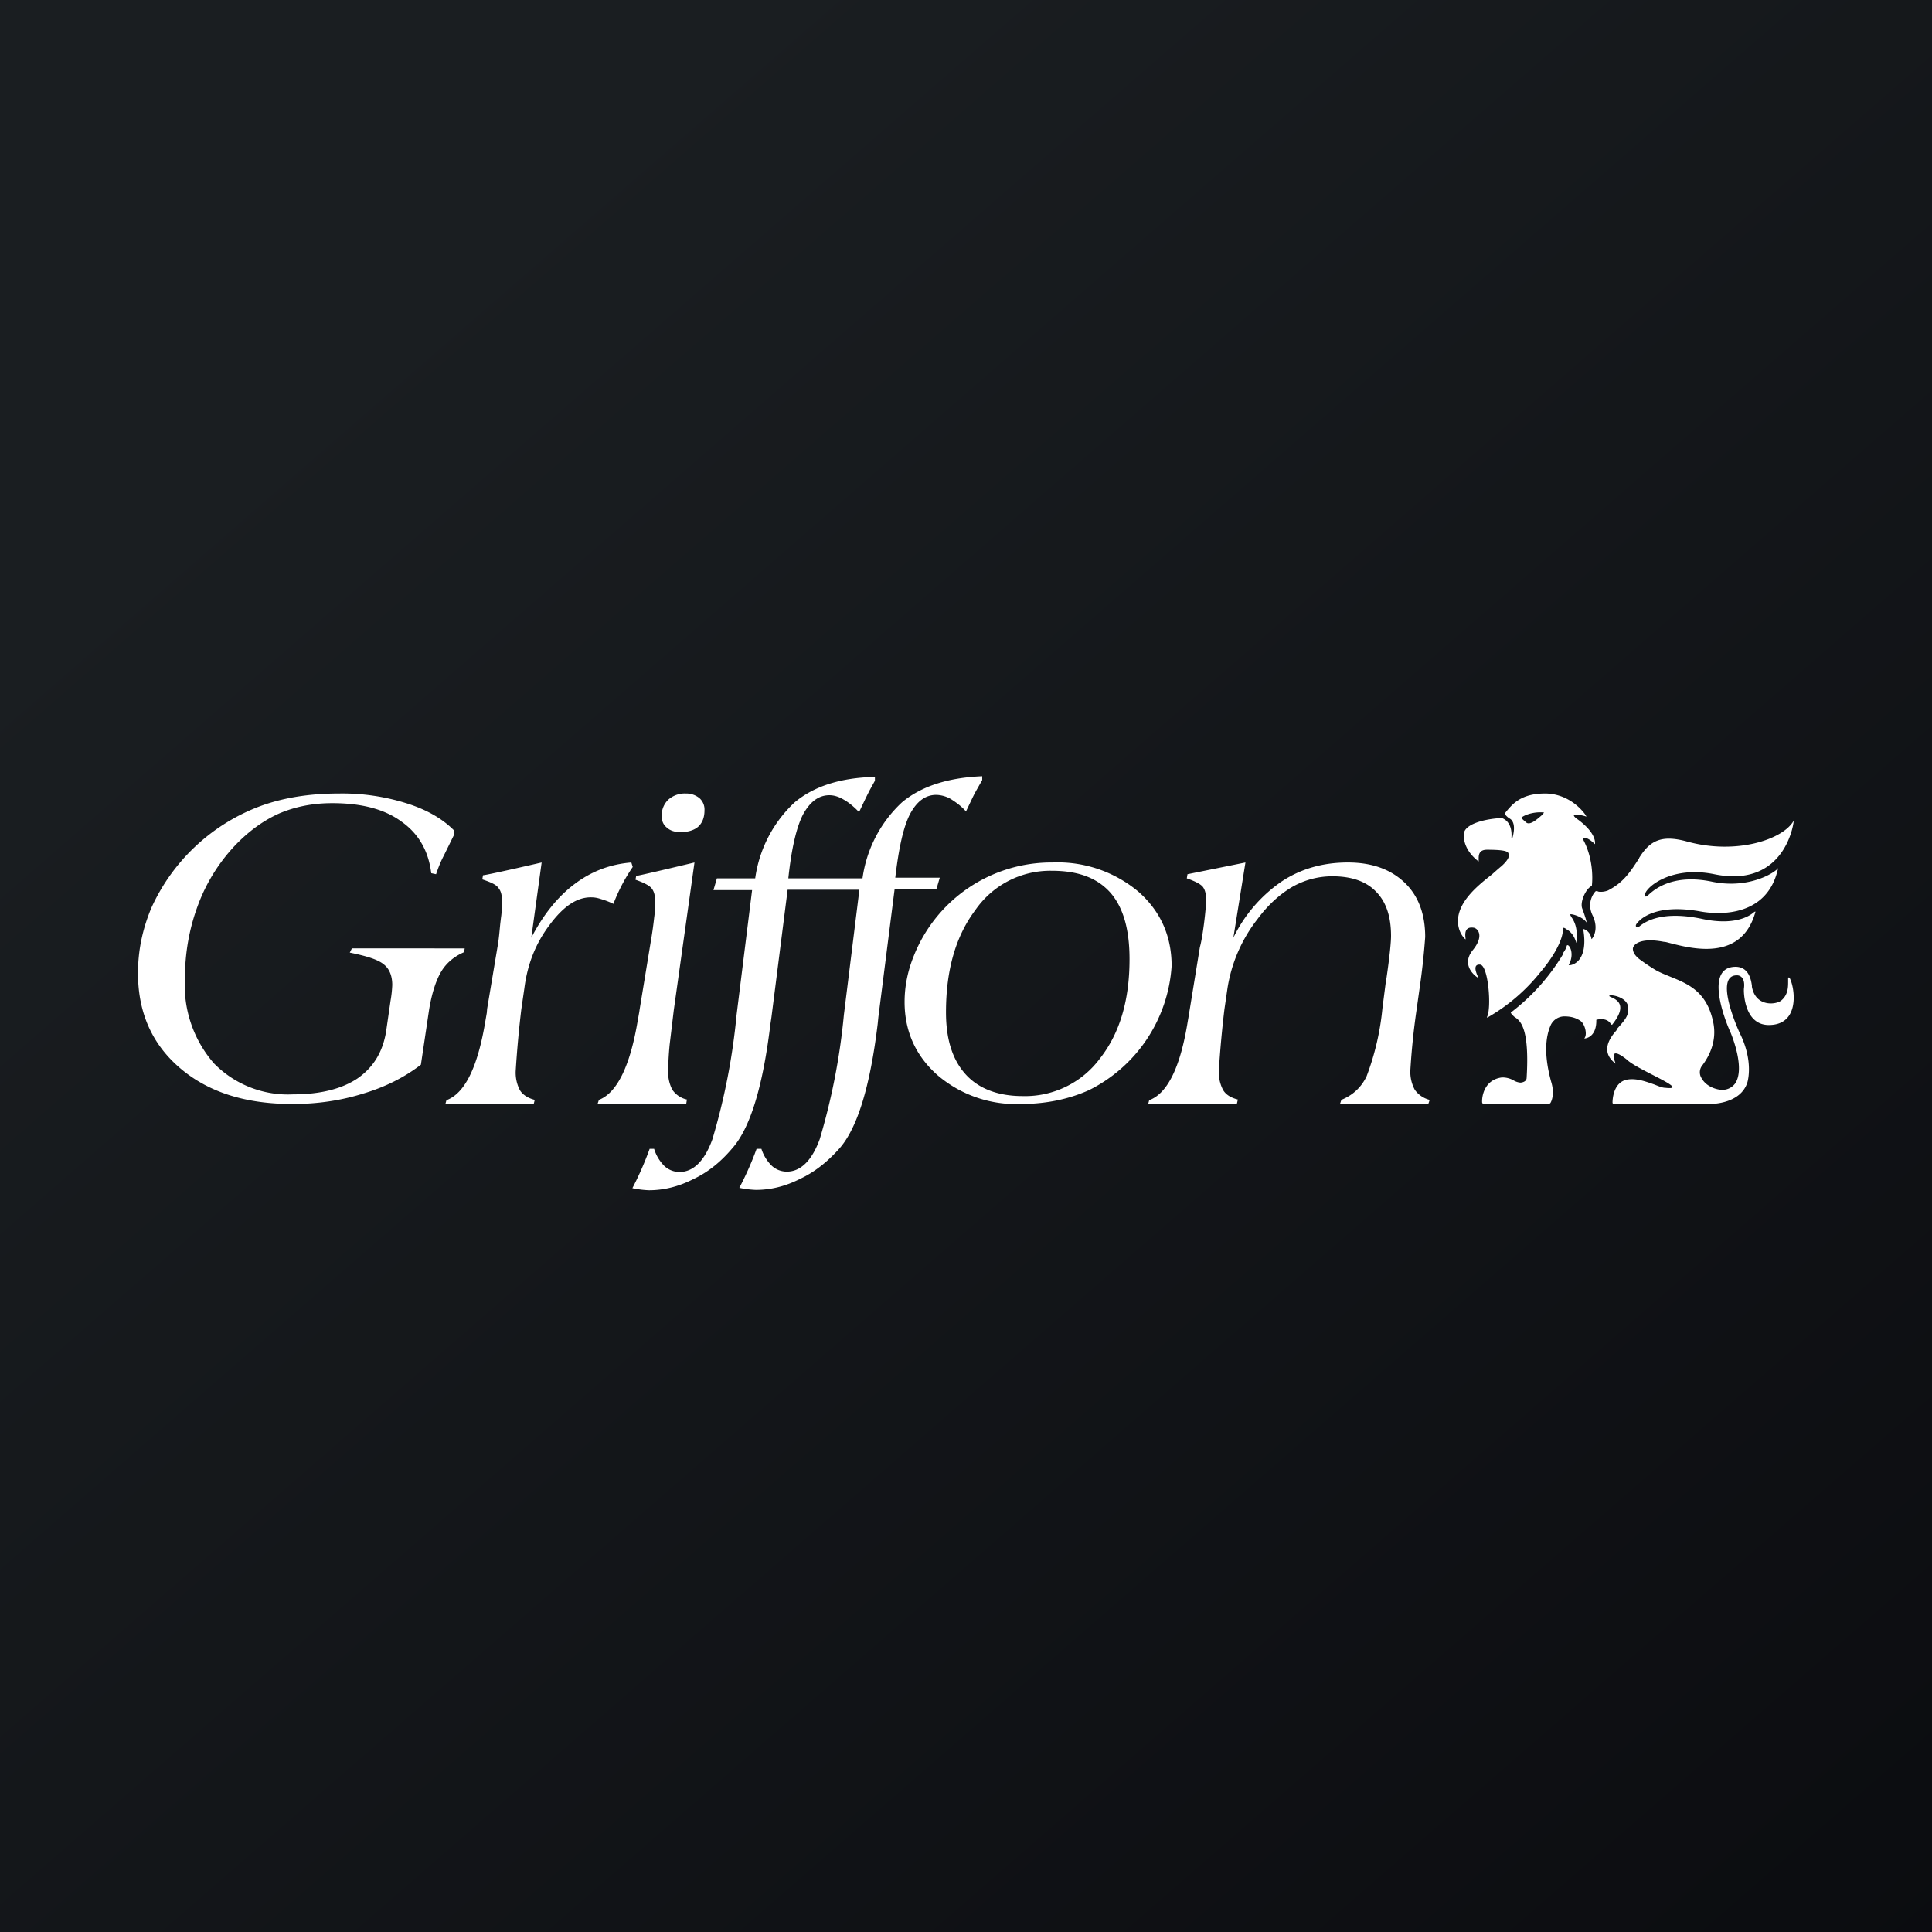 <svg xmlns="http://www.w3.org/2000/svg" width="56" height="56"><rect width="100%" height="100%" fill="#808080" stroke="none"/><path fill="url(#aeqzgjakm)" d="M0 0h56v56H0z"/><path d="M26.14 23.26a3.7 3.7 0 00-1.14 2.2h-2.15c.09-.85.23-1.46.42-1.84.2-.37.45-.57.77-.57.13 0 .27.04.42.13.14.08.29.2.44.36l.2-.42.05-.1.05-.1.16-.29v-.11c-.99.02-1.77.27-2.33.74a3.7 3.7 0 00-1.14 2.2h-1.11l-.1.34h1.12l-.45 3.62a18.75 18.75 0 01-.7 3.6c-.23.64-.56.95-.95.95a.64.64 0 01-.44-.17 1.19 1.19 0 01-.3-.5h-.13a9.2 9.2 0 01-.5 1.14 2.8 2.8 0 00.48.06c.42 0 .85-.1 1.28-.32.43-.2.8-.5 1.13-.89.52-.58.89-1.78 1.11-3.6l.03-.2.47-3.7h2.08l-.45 3.63a18.75 18.75 0 01-.7 3.6c-.23.63-.56.94-.95.94a.64.64 0 01-.44-.17 1.19 1.19 0 01-.3-.49h-.14a9.18 9.18 0 01-.5 1.13 2.77 2.77 0 00.48.06c.42 0 .85-.1 1.28-.32.43-.2.8-.5 1.14-.88.52-.59.89-1.79 1.11-3.61l.02-.2.47-3.7h1.21l.1-.34h-1.29c.1-.85.23-1.45.42-1.83.2-.38.45-.57.77-.57a.9.9 0 01.42.12c.14.09.3.2.44.36l.2-.42.05-.1.05-.09.17-.3v-.11c-.99.04-1.77.29-2.33.76zm-16.01 4.35c.49.1.82.2.99.34.17.13.25.34.25.6a3.41 3.41 0 01-.05.46l-.13.9c-.1.59-.37 1.03-.83 1.35-.45.3-1.07.46-1.86.46a3 3 0 01-2.3-.9 3.44 3.44 0 01-.84-2.45c0-.76.13-1.46.37-2.11a5.1 5.1 0 011.07-1.74c.39-.41.82-.73 1.29-.94.47-.2.98-.3 1.54-.3.84 0 1.51.17 2 .53.5.35.79.85.87 1.5l.14.03c.06-.18.13-.36.23-.55l.28-.57v-.16c-.34-.34-.8-.6-1.38-.78A6.2 6.2 0 009.83 23c-.89 0-1.69.13-2.4.41a5.63 5.63 0 00-3.04 2.9c-.26.62-.39 1.24-.39 1.9 0 1.13.4 2.05 1.22 2.75.82.7 1.9 1.04 3.26 1.04.72 0 1.4-.1 2.04-.3.64-.19 1.2-.47 1.68-.84l.24-1.61c.08-.47.2-.84.35-1.09.15-.25.38-.44.66-.56l.02-.11H10.2l-.06.12zM12.9 32h2.57l.03-.12c-.2-.05-.35-.15-.43-.28a1.1 1.1 0 01-.12-.59 31.23 31.23 0 01.16-1.75l.09-.62c.09-.7.33-1.3.73-1.83.4-.54.79-.8 1.19-.8.1 0 .18.01.3.05.1.03.22.07.36.14a5.07 5.07 0 01.56-1.07L18.3 25c-.62.05-1.16.26-1.64.62s-.9.87-1.26 1.56l.3-2.18s-1.51.35-1.7.37l-.02.12c.24.08.4.15.46.24.08.09.11.21.11.38 0 .13 0 .3-.03.5l-.02.17c-.02.2-.04.46-.08.67l-.3 1.79-.01.12-.04.23c-.22 1.33-.59 2.1-1.13 2.3l-.03.11zm4.46-.12l-.04.12h2.57l.02-.13a.69.69 0 01-.42-.28 1.07 1.07 0 01-.12-.58c0-.18.01-.42.04-.73l.12-1 .6-4.28s-1.5.36-1.69.39l-.02.11c.23.08.39.16.46.24.07.08.11.2.11.38 0 .12 0 .28-.03.49a11 11 0 01-.1.7l-.32 1.95-.01.07-.05.28c-.22 1.3-.6 2.07-1.12 2.27zm2.88-7.92c.12-.11.18-.27.18-.47a.44.44 0 00-.14-.35.6.6 0 00-.4-.14.72.72 0 00-.51.18.63.63 0 00-.19.48c0 .14.05.25.15.33.1.09.23.13.4.13.22 0 .4-.06.51-.16zm6.25 3.74c-.18.44-.27.89-.27 1.34 0 .85.32 1.56.95 2.12a3.5 3.5 0 002.41.84c.74 0 1.4-.14 1.98-.4a4.33 4.33 0 002.4-3.6c0-.88-.33-1.6-.97-2.16a3.64 3.64 0 00-2.48-.84 4.29 4.29 0 00-4.02 2.7zm1.78-1.32a2.64 2.64 0 012.22-1.14c.75 0 1.31.2 1.7.64.37.43.55 1.06.55 1.92 0 1.19-.28 2.14-.85 2.87a2.7 2.7 0 01-2.25 1.1c-.72 0-1.28-.22-1.65-.63-.38-.42-.57-1.01-.57-1.8 0-1.22.28-2.2.85-2.96zm5 5.62h2.58l.03-.13c-.2-.05-.35-.14-.43-.28a1.1 1.1 0 01-.12-.58 30.92 30.92 0 01.16-1.75l.09-.62a4.35 4.35 0 01.87-2c.31-.42.66-.73 1.02-.94.36-.2.75-.3 1.15-.3.54 0 .97.14 1.26.44.3.3.44.73.44 1.29 0 .18-.04.59-.13 1.21l-.02.11-.1.78a7.6 7.6 0 01-.46 1.97c-.16.33-.41.55-.73.68l-.04.12h2.56l.04-.12a.75.75 0 01-.43-.29 1.09 1.09 0 01-.13-.57 20.53 20.53 0 01.18-1.75l.08-.57a20.7 20.7 0 00.17-1.54c0-.67-.2-1.2-.6-1.58-.4-.38-.94-.58-1.64-.58-.72 0-1.36.18-1.92.55a4.2 4.2 0 00-1.4 1.63L36.1 25l-1.68.34-.02.12c.23.08.39.16.46.24.07.09.1.21.1.39 0 .25-.1 1.09-.18 1.36l-.29 1.78-.02.12a6.8 6.8 0 01-.04.24c-.21 1.32-.58 2.1-1.12 2.3l-.03.11zm12.87-6.32s.1-.7-.26-1.36v-.01c.03-.07.19 0 .35.16.01-.05.03-.33-.5-.72 0 0-.2-.13-.06-.14.05 0 .2.02.31.06.03.01-.38-.65-1.17-.67h-.02c-.7 0-.95.3-1.16.56-.03.04.04.1.1.15.06.03.1.07.11.1.08.14.03.37 0 .47-.01.04-.04.03-.03 0 .01-.13.01-.46-.28-.57-.55.03-1.08.19-1.1.46-.03.49.43.8.43.8v-.06c0-.1-.01-.28.24-.28.46 0 .6.04.62.1.03.08.02.15-.12.3a1.1 1.1 0 01-.12.11l-.07.06-.17.15c-.38.3-.95.75-.98 1.31v.04c0 .31.17.49.22.53v-.03c-.01-.09-.05-.35.23-.31.11.01.33.22-.02.65-.38.47.14.8.15.8v-.03c-.04-.08-.17-.37.06-.35.24.01.34 1.27.2 1.52 0 .01 0 .02.02.01a5.35 5.35 0 001.52-1.3c.47-.55.67-1.02.66-1.25-.01-.1.1-.01.14.02l.02.01c.14.1.2.26.22.33 0 .02 0 .03.01.02.06-.44-.08-.65-.15-.75l-.03-.06c0-.04.35.05.47.22.03.04-.04-.19-.12-.4-.07-.2.12-.59.28-.65zm-1.89-1.83c-.01-.01-.17-.14-.15-.15.07-.07.35-.18.65-.15v.01l-.06.07c-.12.1-.32.29-.44.22zm7.02 5.86c.93 0 .75-1.11.6-1.37l-.02-.01-.02.01v.09c0 .15.01.4-.2.57-.14.12-.74.2-.85-.4v-.03c-.02-.14-.08-.61-.57-.54-.82.12-.12 1.74-.07 1.85l.01.02c.06.14.44 1.08.14 1.51a.46.46 0 01-.37.18c-.12 0-.49-.07-.63-.4a.32.32 0 01.06-.32c.17-.23.44-.69.3-1.28-.19-.85-.72-1.07-1.21-1.27-.17-.07-.33-.13-.48-.22a6.1 6.1 0 01-.43-.29c-.17-.13-.2-.24-.2-.31 0-.1.18-.34.9-.2.05 0 .11.02.19.04.63.16 2.06.53 2.46-.9 0-.03 0-.02-.04 0-.1.09-.52.4-1.48.2-.83-.18-1.47-.1-1.85.22-.04.04-.15.01-.06-.1.05-.06.46-.59 1.84-.34.55.1 1.95.16 2.25-1.26-.05.1-.8.62-1.9.4-1.17-.25-1.71.24-1.87.39l-.06.04c-.2-.08.56-.94 1.98-.65 2.11.43 2.32-1.6 2.3-1.55-.3.54-1.66 1-3.1.6-.74-.2-1.07-.02-1.38.48v.01c-.28.43-.46.7-.9.93 0 0-.09.04-.2.04-.05 0-.08 0-.11-.02h-.04c0-.02-.3.28-.1.7.21.43-.02.7-.03.69-.04-.26-.25-.3-.24-.29.18 1.05-.44 1.07-.42 1.04.2-.36-.02-.66-.06-.55 0 .05-.07.16-.1.2v.03a6 6 0 01-1.52 1.7c.02.05.06.08.1.12.17.11.45.3.36 1.78-.01.12-.17.13-.18.13a.47.47 0 01-.19-.06.65.65 0 00-.35-.09c-.52.07-.58.57-.57.72 0 .02.02.05.05.05h1.88c.02 0 .04-.02.05-.03.05-.08.12-.3.02-.62-.25-.91-.12-1.41 0-1.66a.44.44 0 01.38-.23c.14 0 .31.02.47.13.13.09.21.4.11.51.08 0 .36-.07.35-.54 0 0 .3-.09.42.12.01.01.03.03.04.02.43-.54.18-.71-.04-.8-.22-.1.44-.07.5.27.03.24-.06.35-.22.54l-.09.1-.03.06c-.15.17-.5.6-.02.96l-.01-.03c-.04-.11-.17-.48.32-.1.14.14.5.32.81.48.43.22.76.4.32.35-.09 0-.2-.05-.33-.1-.23-.08-.5-.18-.76-.14-.4.06-.44.54-.44.67 0 .02.02.04.03.04h2.78c.12 0 .91-.02 1.1-.63.02-.07.16-.61-.19-1.36l-.01-.02c-.1-.2-.77-1.73-.1-1.72.09 0 .24.07.2.38-.01.04-.02 1.06.72 1.06z" fill="#fff"/><defs><linearGradient id="aeqzgjakm" x1="10.42" y1="9.71" x2="68.15" y2="76.02" gradientUnits="userSpaceOnUse"><stop stop-color="#1A1E21"/><stop offset="1" stop-color="#06060A"/></linearGradient></defs></svg>